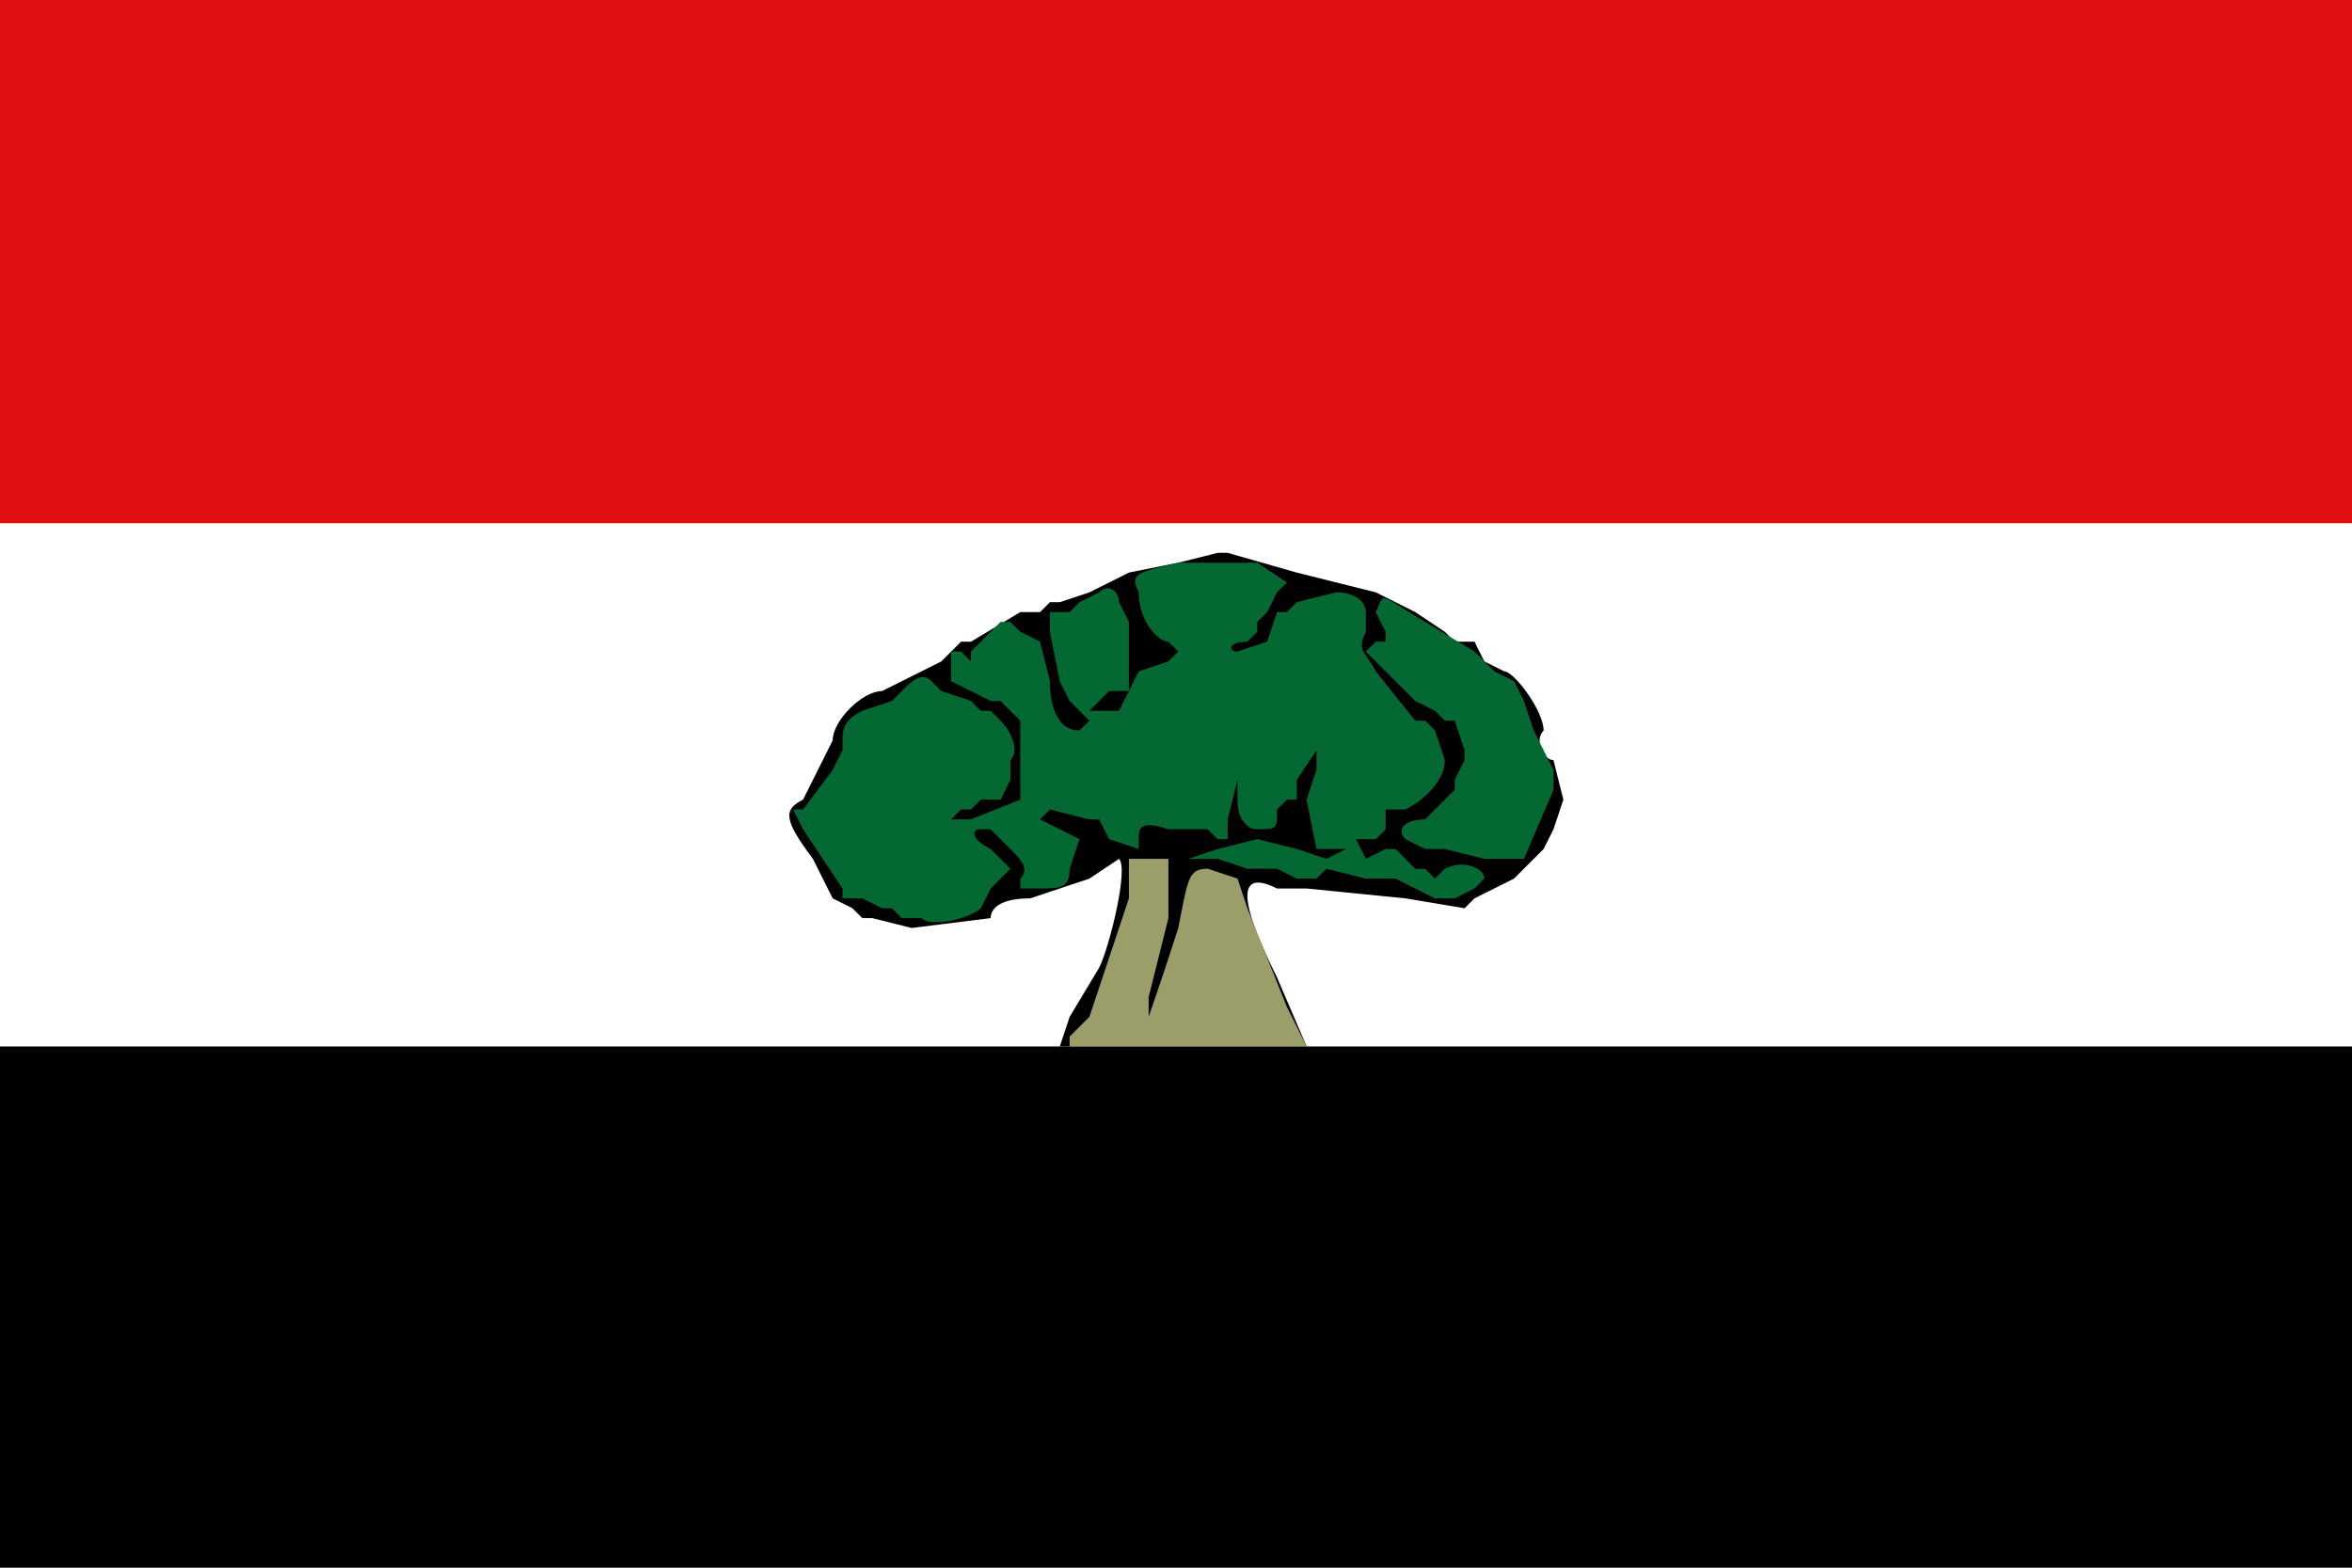 <svg xmlns="http://www.w3.org/2000/svg" width="30" height="20" viewBox="52.92 0 211.7 158.8"><path d="M0 0h318v159H0z"/><path fill="#fff" d="M0 0h318v106H0z"/><path fill="#e01010" d="M0 0h318v53H0z"/><path d="M172 106h-25l1-3 3-5c1-2 3-10 2-11l-3 2-6 2c-3 0-4 1-4 2l-8 1-4-1h-1l-1-1-2-1-2-4c-3-4-3-5-1-6l3-6c0-2 3-5 5-5l2-1 2-1 2-1 2-2h1l5-3h2l1-1h1l3-1 4-2 5-1 4-1h1l7 2 8 2 4 2 3 2 1 1h2l1 2 2 1c1 0 4 4 4 6-1 1 0 3 1 3l1 4-1 3-1 2-3 3-2 1-2 1-1 1-6-1-10-1h-3c-4-2-4 1 0 9z"/><path fill="#036831" d="M133 93h-2l-1-1h-1l-2-1h-2v-1l-2-3-2-3-1-2h1l3-4 1-2v-1c0-1 0-2 2-3l3-1 1-1c1-1 2-2 3-1l1 1 3 1 1 1h1l1 1c1 1 2 3 1 4v2l-1 2h-2l-1 1h-1l-1 1h2l5-2v-8l-2-2h-1l-2-1-2-1v-3h1l1 1v-1l2-2 1-1h1l1 1 2 1 1 4c0 3 1 5 3 5l1-1-1-1-1-1-1-2-1-5v-2h2l1-1 2-1c1-1 2 0 2 1l1 2v7h-2l-2 2h3l2-4 3-1 1-1-1-1c-1 0-3-2-3-5-1-2 0-2 4-3h8l3 2-1 1-1 2-1 1v1l-1 1c-2 0-2 1-1 1l3-1 1-3h1l1-1 4-1c2 0 3 1 3 2v2c-1 2 0 2 1 4l4 5h1l1 1 1 3c0 2-2 4-4 5h-2v2l-1 1h-2l1 2 2-1h1l1 1 1 1h1l1 1 1-1c2-1 4 0 4 1l-1 1-2 1h-2l-2-1-2-1h-3l-4-1-1 1h-2l-2-1h-3l-3-1h-3l3-1 4-1 4 1 3 1 2-1h-3l-1-5 1-3v-2l-2 3v2h-1l-1 1c0 2 0 2-2 2-1 0-2-1-2-3v-2l-1 4v2h-1l-1-1h-4c-3-1-3 0-3 1v1l-3-1-1-2h-1l-4-1-1 1 2 1 2 1-1 3c0 2-1 2-3 2h-2v-1c1-1 0-2-1-3l-1-1-1-1h-1c-1 0-1 1 1 2l2 2-2 2-1 2c-1 1-5 2-6 1z"/><path fill="#036831" d="m190 87-4-1h-2l-2-1c-1-1 0-2 2-2l3-3v-1l1-2v-1l-1-3h-1l-1-1-2-1-1-1-2-2-2-2 1-1h1v-1l-1-2c1-2 0-2 5 1l5 3 1 1 1 1 2 1 1 2 1 3 2 4v2l-3 7h-4z"/><path fill="#9c9e69" d="m148 105 2-2 4-12v-4h4v6l-2 8v2a359 359 0 0 0 3-9c1-5 1-6 3-6l3 1 1 3 4 10 2 4h-24z"/></svg>